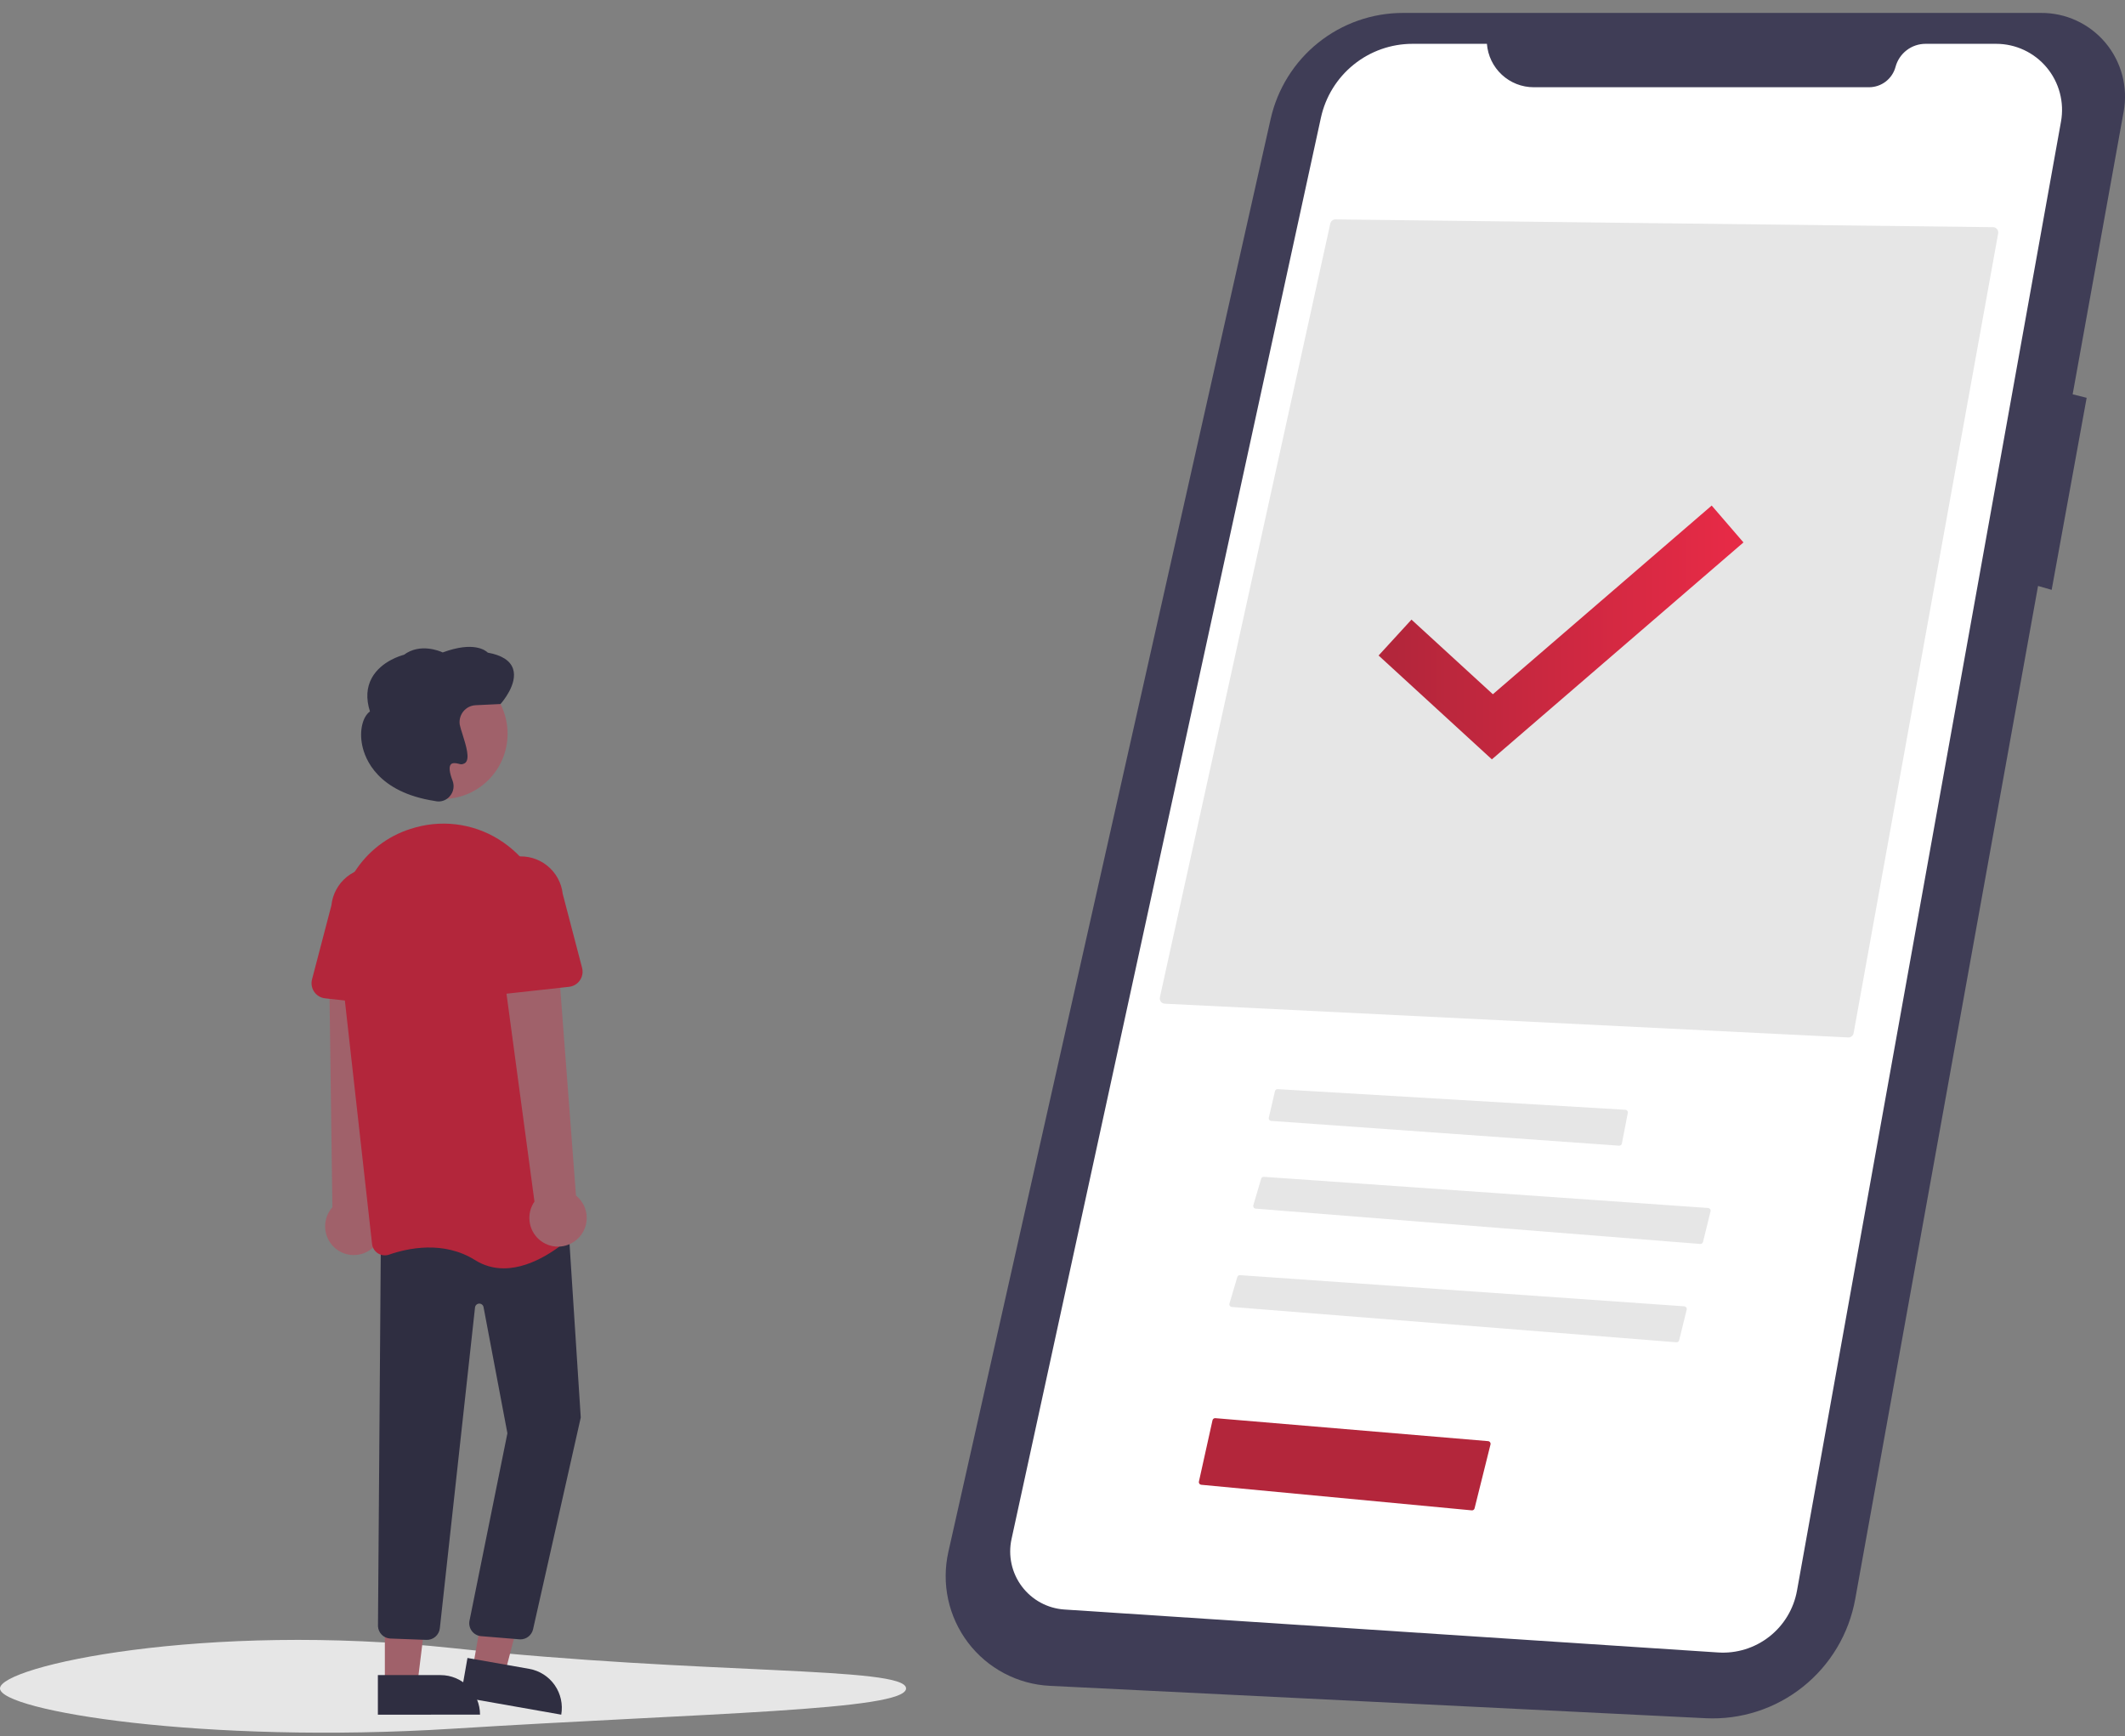 <svg width="131" height="107" viewBox="0 0 131 107" fill="none" xmlns="http://www.w3.org/2000/svg">
<rect x="0" y="0" width="131" height="107" fill="#808080" stroke="none"/>
<g clip-path="url(#clip0)">
<path d="M125.811 0.797H86.487C84.59 0.797 82.749 1.444 81.266 2.632C79.784 3.819 78.75 5.477 78.332 7.332L58.463 95.657C58.247 96.621 58.243 97.62 58.452 98.585C58.661 99.55 59.079 100.457 59.675 101.244C60.272 102.03 61.032 102.676 61.904 103.136C62.776 103.597 63.737 103.861 64.722 103.909L105.146 105.905C107.311 106.012 109.44 105.326 111.137 103.975C112.834 102.624 113.983 100.7 114.369 98.563L125.64 36.116L126.479 36.356L128.636 24.52L127.773 24.304L130.919 6.873C131.054 6.126 131.023 5.359 130.828 4.626C130.633 3.893 130.279 3.212 129.791 2.631C129.303 2.051 128.694 1.586 128.006 1.269C127.318 0.951 126.569 0.79 125.812 0.797L125.811 0.797Z" fill="#3F3D56"/>
<path d="M91.664 2.701H87.074C85.756 2.701 84.477 3.153 83.451 3.982C82.424 4.81 81.711 5.966 81.43 7.257L62.358 94.861C62.248 95.365 62.248 95.888 62.358 96.392C62.468 96.896 62.685 97.371 62.995 97.783C63.305 98.196 63.7 98.536 64.153 98.782C64.606 99.027 65.107 99.172 65.621 99.205L105.915 101.852C107.051 101.927 108.176 101.579 109.073 100.876C109.971 100.173 110.578 99.163 110.78 98.04L127.055 7.492C127.16 6.906 127.136 6.304 126.983 5.728C126.831 5.153 126.555 4.617 126.174 4.161C125.793 3.704 125.316 3.336 124.778 3.084C124.24 2.832 123.653 2.701 123.058 2.701H118.704C118.283 2.701 117.873 2.84 117.539 3.097C117.204 3.354 116.963 3.715 116.854 4.122C116.757 4.483 116.544 4.801 116.249 5.028C115.953 5.254 115.592 5.377 115.219 5.377H94.548C93.819 5.377 93.117 5.101 92.583 4.605C92.048 4.109 91.72 3.429 91.664 2.701Z" fill="white"/>
<path d="M113.938 63.944C114.016 63.947 114.093 63.921 114.154 63.872C114.215 63.822 114.256 63.753 114.27 63.676L123.181 14.389C123.189 14.342 123.188 14.294 123.176 14.248C123.164 14.202 123.143 14.159 123.113 14.122C123.083 14.085 123.046 14.056 123.003 14.035C122.961 14.014 122.915 14.003 122.868 14.003L82.328 13.523H82.324C82.25 13.523 82.179 13.549 82.122 13.595C82.065 13.642 82.025 13.707 82.009 13.778L71.505 61.465C71.495 61.512 71.495 61.56 71.504 61.606C71.515 61.653 71.534 61.697 71.563 61.735C71.591 61.773 71.627 61.804 71.669 61.826C71.711 61.849 71.757 61.861 71.804 61.864L113.938 63.944Z" fill="#E6E6E6"/>
<path d="M86 39.297L92 44.797L106.5 32.297" stroke="url(#paint0_linear)" stroke-width="3"/>
<path d="M78.757 67.131C78.72 67.131 78.685 67.143 78.656 67.166C78.627 67.189 78.607 67.221 78.598 67.257L78.219 68.888C78.213 68.911 78.213 68.935 78.218 68.958C78.222 68.981 78.232 69.003 78.246 69.022C78.26 69.041 78.278 69.057 78.299 69.069C78.319 69.08 78.342 69.087 78.366 69.088L99.812 70.616C99.852 70.619 99.892 70.607 99.923 70.582C99.955 70.558 99.977 70.523 99.984 70.484L100.35 68.597C100.354 68.574 100.354 68.551 100.348 68.528C100.343 68.505 100.333 68.484 100.318 68.466C100.304 68.447 100.286 68.432 100.265 68.421C100.245 68.41 100.222 68.404 100.199 68.403L78.767 67.131L78.757 67.131Z" fill="#E6E6E6"/>
<path d="M104.814 76.673C104.853 76.676 104.891 76.666 104.923 76.643C104.954 76.62 104.976 76.587 104.986 76.549L105.45 74.659C105.456 74.635 105.457 74.611 105.452 74.588C105.448 74.564 105.438 74.542 105.424 74.523C105.41 74.504 105.392 74.488 105.371 74.476C105.35 74.465 105.327 74.458 105.303 74.456L77.915 72.536C77.877 72.533 77.84 72.543 77.81 72.564C77.779 72.586 77.757 72.617 77.746 72.653L77.263 74.287C77.257 74.31 77.255 74.335 77.259 74.359C77.263 74.383 77.272 74.406 77.285 74.426C77.299 74.446 77.317 74.463 77.338 74.475C77.359 74.487 77.383 74.494 77.407 74.496L104.814 76.673Z" fill="#E6E6E6"/>
<path d="M103.343 82.733C103.382 82.736 103.42 82.726 103.452 82.703C103.483 82.68 103.506 82.647 103.515 82.609L103.98 80.719C103.986 80.695 103.986 80.671 103.982 80.648C103.977 80.624 103.967 80.602 103.953 80.583C103.939 80.564 103.921 80.548 103.9 80.536C103.88 80.525 103.856 80.518 103.833 80.516L76.444 78.596C76.407 78.593 76.37 78.603 76.339 78.624C76.308 78.646 76.286 78.677 76.276 78.713L75.793 80.347C75.786 80.37 75.784 80.395 75.788 80.419C75.792 80.443 75.801 80.466 75.815 80.486C75.829 80.506 75.847 80.523 75.868 80.535C75.889 80.547 75.912 80.554 75.936 80.556L103.343 82.733Z" fill="#E6E6E6"/>
<path d="M55.856 104.068C55.856 105.439 43.337 105.584 27.928 106.55C12.533 107.514 0 105.439 0 104.068C0 102.697 12.592 99.939 27.928 101.586C43.337 103.24 55.856 102.697 55.856 104.068Z" fill="#E6E6E6"/>
<path d="M90.729 93.093C90.768 93.097 90.807 93.087 90.839 93.064C90.871 93.041 90.894 93.008 90.903 92.97L91.885 89.03C91.891 89.007 91.892 88.983 91.887 88.96C91.883 88.937 91.874 88.915 91.86 88.895C91.846 88.876 91.828 88.86 91.808 88.848C91.787 88.836 91.764 88.829 91.74 88.827L74.921 87.41C74.882 87.407 74.843 87.418 74.811 87.442C74.779 87.465 74.757 87.499 74.748 87.537L73.91 91.318C73.905 91.341 73.904 91.364 73.909 91.387C73.914 91.41 73.923 91.431 73.937 91.45C73.951 91.469 73.968 91.484 73.988 91.496C74.008 91.507 74.031 91.514 74.054 91.516L90.729 93.093Z" fill="#B3263B"/>
<path d="M22.816 77.041C23.028 76.895 23.205 76.705 23.336 76.484C23.466 76.262 23.547 76.014 23.571 75.758C23.596 75.502 23.564 75.244 23.478 75.001C23.393 74.759 23.255 74.538 23.075 74.355L23.756 59.12L20.288 59.51L20.49 74.412C20.203 74.735 20.043 75.153 20.043 75.587C20.043 76.02 20.201 76.438 20.488 76.762C20.774 77.086 21.17 77.294 21.599 77.345C22.028 77.396 22.462 77.288 22.816 77.04L22.816 77.041Z" fill="#A0616A"/>
<path d="M29.141 102.831L31.114 103.178L33.065 95.716L30.479 95.202L29.141 102.831Z" fill="#A0616A"/>
<path d="M34.599 105.685L28.397 104.592L28.818 102.191L32.624 102.862C33.259 102.974 33.824 103.334 34.195 103.864C34.565 104.393 34.71 105.048 34.599 105.685L34.599 105.685Z" fill="#2F2E41"/>
<path d="M23.725 103.821H25.729L26.682 96.075H23.725L23.725 103.821Z" fill="#A0616A"/>
<path d="M29.592 105.685L23.295 105.686L23.295 103.247L27.159 103.247C27.804 103.247 28.423 103.504 28.879 103.961C29.335 104.418 29.592 105.039 29.592 105.685Z" fill="#2F2E41"/>
<path d="M32.084 101.045C32.053 101.045 32.022 101.043 31.991 101.039L29.632 100.845C29.525 100.832 29.421 100.797 29.328 100.743C29.234 100.689 29.152 100.617 29.087 100.53C29.022 100.443 28.976 100.344 28.95 100.239C28.925 100.134 28.921 100.025 28.939 99.918L31.28 88.341L29.809 80.565C29.797 80.502 29.763 80.445 29.712 80.406C29.662 80.366 29.599 80.346 29.535 80.349C29.471 80.352 29.41 80.379 29.364 80.423C29.317 80.468 29.289 80.528 29.283 80.592L27.116 100.349C27.096 100.557 26.995 100.749 26.837 100.885C26.678 101.02 26.473 101.089 26.264 101.075L24.043 100.993C23.848 100.979 23.665 100.894 23.528 100.754C23.392 100.614 23.311 100.429 23.301 100.234L23.479 76.359L34.997 74.916L35.802 87.371L35.799 87.384L32.859 100.434C32.816 100.608 32.717 100.762 32.577 100.873C32.436 100.984 32.263 101.044 32.084 101.045Z" fill="#2F2E41"/>
<path d="M27.277 49.248C29.494 49.248 31.291 47.447 31.291 45.225C31.291 43.003 29.494 41.202 27.277 41.202C25.06 41.202 23.263 43.003 23.263 45.225C23.263 47.447 25.06 49.248 27.277 49.248Z" fill="#A0616A"/>
<path d="M31.059 78.176C30.431 78.18 29.816 78.003 29.285 77.667C27.34 76.449 25.132 76.933 23.989 77.33C23.875 77.37 23.754 77.384 23.635 77.37C23.515 77.356 23.401 77.316 23.299 77.252C23.198 77.188 23.114 77.103 23.051 77.002C22.988 76.902 22.948 76.788 22.936 76.67L20.857 58.059C20.508 54.941 22.382 52.01 25.313 51.089C25.423 51.054 25.535 51.021 25.649 50.99C26.561 50.743 27.516 50.698 28.447 50.86C29.378 51.022 30.262 51.386 31.037 51.928C31.827 52.475 32.487 53.189 32.972 54.02C33.457 54.85 33.754 55.777 33.843 56.735L35.593 75.471C35.605 75.592 35.589 75.714 35.546 75.828C35.502 75.942 35.433 76.044 35.344 76.127C34.73 76.695 32.949 78.176 31.059 78.176Z" fill="#B3263B"/>
<path d="M24.728 62.05L20.038 61.533C19.904 61.519 19.776 61.475 19.66 61.406C19.545 61.337 19.446 61.244 19.37 61.133C19.294 61.022 19.243 60.896 19.22 60.764C19.196 60.631 19.202 60.495 19.236 60.365L20.43 55.804C20.465 55.462 20.568 55.131 20.732 54.829C20.895 54.527 21.117 54.261 21.384 54.045C21.651 53.83 21.958 53.669 22.288 53.573C22.617 53.478 22.962 53.448 23.303 53.487C23.643 53.525 23.973 53.631 24.273 53.798C24.573 53.965 24.836 54.19 25.049 54.46C25.261 54.73 25.418 55.039 25.511 55.37C25.603 55.701 25.629 56.047 25.587 56.388L25.765 61.084C25.77 61.219 25.746 61.353 25.695 61.477C25.643 61.602 25.566 61.714 25.468 61.805C25.369 61.897 25.252 61.966 25.125 62.009C24.997 62.051 24.862 62.065 24.729 62.051L24.728 62.05Z" fill="#B3263B"/>
<path d="M35.574 76.388C35.767 76.219 35.92 76.008 36.023 75.773C36.126 75.537 36.176 75.281 36.169 75.024C36.163 74.767 36.101 74.514 35.986 74.284C35.872 74.054 35.709 73.851 35.508 73.691L34.352 58.485L30.955 59.251L32.948 74.06C32.702 74.416 32.594 74.85 32.646 75.28C32.697 75.71 32.905 76.106 33.228 76.394C33.552 76.681 33.97 76.839 34.402 76.838C34.834 76.837 35.251 76.677 35.574 76.388H35.574Z" fill="#A0616A"/>
<path d="M29.652 61.095C29.554 61.003 29.477 60.891 29.425 60.767C29.374 60.642 29.35 60.508 29.355 60.374L29.532 55.677C29.494 55.338 29.523 54.994 29.617 54.666C29.712 54.338 29.869 54.032 30.082 53.765C30.294 53.498 30.557 53.275 30.855 53.11C31.154 52.944 31.481 52.84 31.82 52.801C32.158 52.763 32.501 52.792 32.829 52.886C33.156 52.981 33.462 53.139 33.728 53.352C33.995 53.565 34.217 53.828 34.382 54.127C34.547 54.426 34.651 54.754 34.69 55.094L35.884 59.655C35.918 59.785 35.923 59.921 35.9 60.053C35.877 60.186 35.826 60.312 35.75 60.423C35.674 60.534 35.575 60.627 35.459 60.696C35.344 60.765 35.215 60.808 35.082 60.823L30.392 61.34C30.258 61.355 30.123 61.34 29.995 61.298C29.868 61.256 29.751 61.186 29.653 61.094L29.652 61.095Z" fill="#B3263B"/>
<path d="M27.039 49.399C26.967 49.399 26.896 49.391 26.826 49.374L26.806 49.37C23.277 48.829 22.497 46.78 22.326 45.924C22.148 45.039 22.35 44.184 22.806 43.851C22.557 43.065 22.597 42.367 22.925 41.778C23.497 40.749 24.736 40.402 24.902 40.358C25.892 39.627 27.077 40.115 27.293 40.214C29.208 39.504 29.94 40.095 30.072 40.227C30.928 40.381 31.45 40.713 31.623 41.212C31.948 42.151 30.92 43.319 30.876 43.368L30.853 43.394L29.32 43.467C29.174 43.474 29.032 43.511 28.902 43.577C28.772 43.643 28.657 43.735 28.565 43.848C28.473 43.961 28.405 44.092 28.367 44.233C28.329 44.374 28.32 44.521 28.342 44.665C28.384 44.851 28.436 45.035 28.499 45.215C28.761 46.035 28.957 46.735 28.704 47.002C28.647 47.053 28.576 47.087 28.5 47.101C28.424 47.114 28.346 47.105 28.275 47.076C28.035 47.012 27.873 47.025 27.792 47.116C27.666 47.257 27.704 47.613 27.9 48.119C27.961 48.279 27.978 48.453 27.948 48.622C27.918 48.791 27.842 48.948 27.729 49.077C27.644 49.178 27.538 49.258 27.419 49.314C27.3 49.37 27.17 49.399 27.038 49.399H27.039Z" fill="#2F2E41"/>
</g>
<defs>
<linearGradient id="paint0_linear" x1="86" y1="44.797" x2="106.5" y2="44.797" gradientUnits="userSpaceOnUse">
<stop stop-color="#B3263B"/>
<stop offset="1" stop-color="#E62A46"/>
</linearGradient>
<clipPath id="clip0">
<rect width="131" height="106" fill="white" transform="translate(0 0.797)"/>
</clipPath>
</defs>
</svg>
